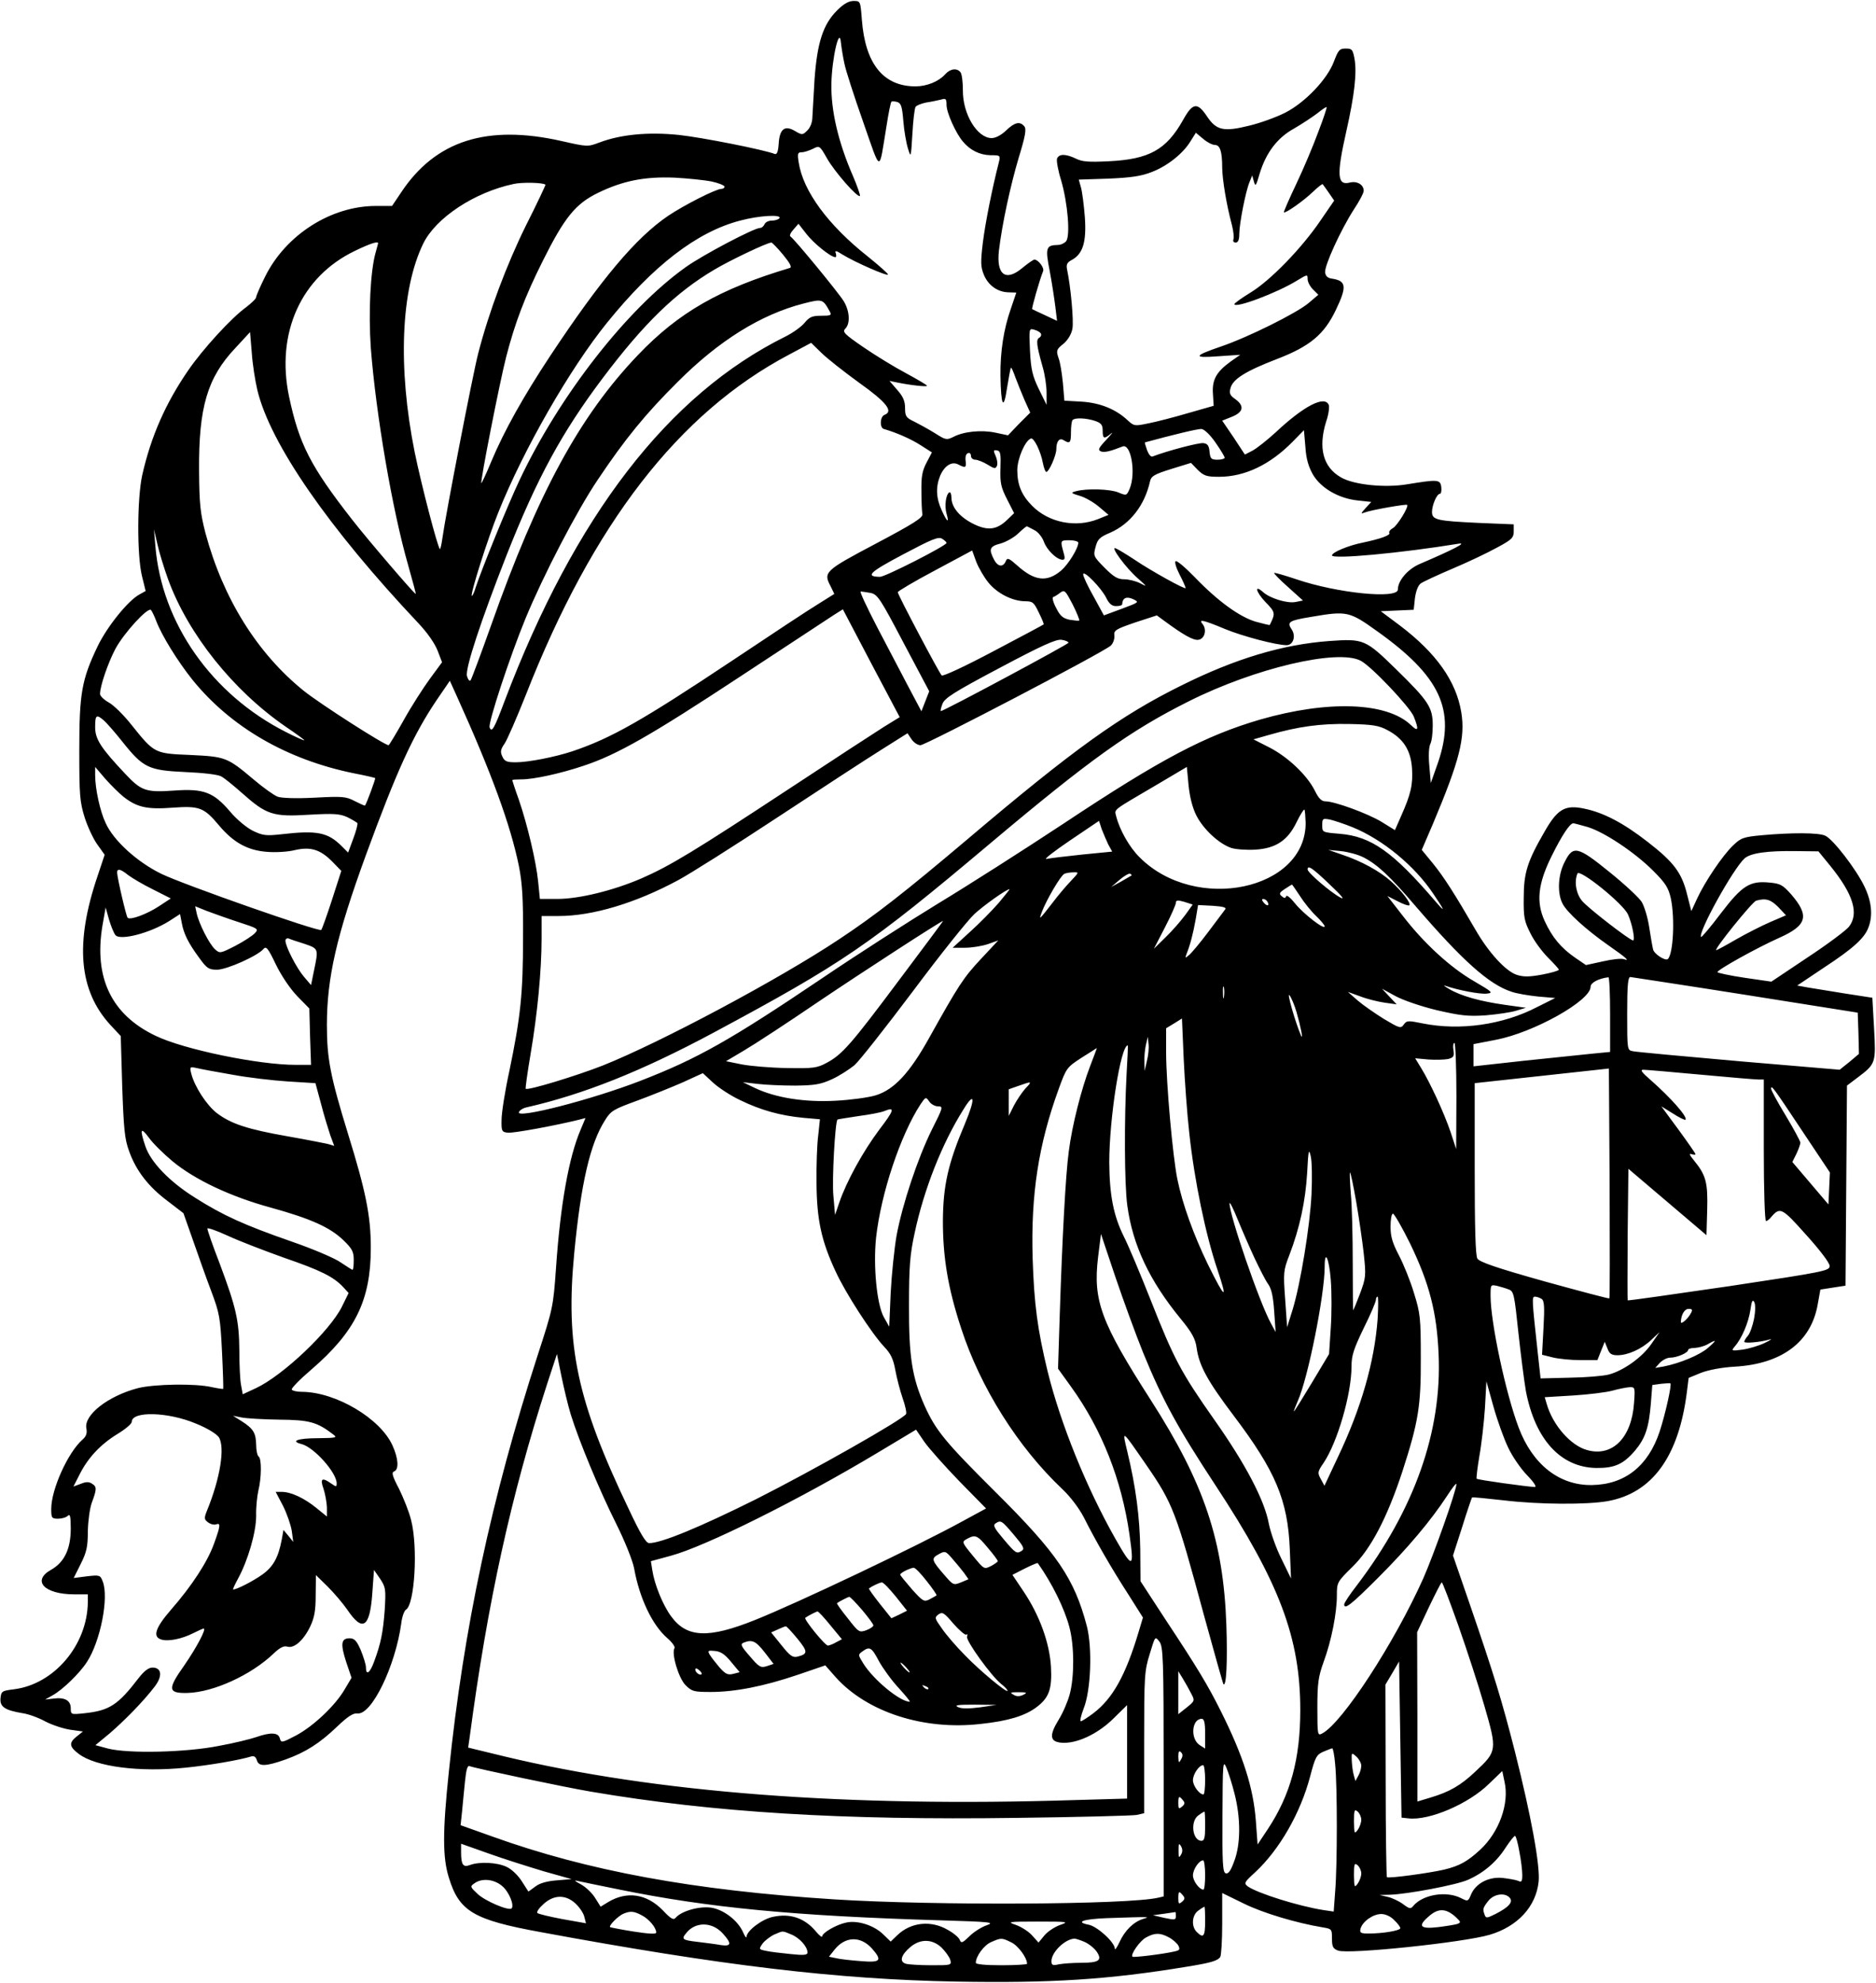 <?xml version="1.0" encoding="UTF-8" standalone="yes"?>
<svg version="1.0" xmlns="http://www.w3.org/2000/svg" width="203.21mm" height="214.787mm" viewBox="0 0 769 812" preserveAspectRatio="xMidYMid meet">
  <g transform="translate(0,812) scale(0.1,-0.1)" fill="#000000" stroke="none">
    <path d="M3431 8081 c-57 -57 -81 -131 -92 -281 -4 -69 -8 -140 -9 -157 0 -19
-8 -41 -20 -53 -20 -20 -22 -20 -51 -3 -42 25 -63 9 -67 -51 -2 -33 -7 -46
-16 -43 -46 18 -300 68 -393 78 -126 13 -239 2 -326 -31 -48 -18 -49 -18 -155
6 -306 69 -517 2 -658 -211 l-37 -55 -66 0 c-184 0 -369 -118 -454 -289 -20
-40 -37 -79 -37 -85 0 -6 -19 -24 -41 -41 -61 -44 -177 -171 -237 -258 -93
-135 -153 -271 -189 -430 -21 -96 -22 -328 -1 -414 l15 -61 -25 -14 c-47 -25
-133 -132 -172 -213 -65 -136 -75 -192 -75 -425 0 -184 2 -212 22 -276 12 -38
36 -89 52 -111 l30 -42 -29 -87 c-94 -276 -77 -470 53 -611 l42 -45 6 -207 c6
-172 10 -216 28 -264 28 -80 80 -147 158 -205 l65 -50 38 -108 c21 -60 54
-154 75 -209 35 -93 38 -110 45 -250 4 -82 6 -151 5 -153 -1 -1 -22 2 -46 7
-67 16 -237 13 -304 -4 -122 -32 -222 -110 -211 -165 4 -20 -1 -33 -16 -46
-60 -53 -128 -204 -128 -284 0 -37 2 -40 28 -40 15 0 33 5 40 12 9 9 12 -2 12
-52 0 -84 -26 -138 -80 -169 -81 -45 -29 -101 95 -101 l55 0 0 -32 c-2 -176
-138 -336 -302 -357 -50 -6 -53 -8 -56 -37 -3 -35 18 -49 90 -61 23 -3 65 -18
94 -34 29 -15 75 -30 103 -34 l51 -7 -25 -20 c-33 -26 -32 -42 8 -72 70 -53
251 -76 441 -56 97 10 219 31 267 46 11 3 18 -3 22 -16 7 -26 35 -26 117 3 83
30 140 66 213 136 43 41 65 55 82 53 58 -8 156 194 180 370 3 26 12 51 19 55
36 21 50 257 21 368 -8 33 -31 90 -49 127 -28 53 -32 68 -20 72 20 8 17 53 -7
106 -50 111 -232 219 -371 220 -20 0 -39 4 -42 9 -3 5 33 42 80 82 181 156
244 285 244 499 0 130 -20 230 -93 466 -73 237 -87 310 -87 447 0 195 40 368
160 697 126 344 193 491 290 635 l54 79 29 -64 c142 -314 220 -528 254 -695
14 -70 18 -136 17 -295 0 -228 -10 -324 -56 -545 -18 -82 -32 -172 -32 -200
-1 -47 1 -50 25 -53 23 -3 199 30 292 53 l27 7 -20 -48 c-48 -112 -83 -305
-101 -569 -11 -156 -13 -165 -75 -355 -190 -587 -303 -1115 -364 -1706 -26
-246 -26 -353 0 -435 42 -138 101 -173 375 -223 746 -138 1217 -194 1705 -203
386 -7 624 8 945 61 99 16 126 24 137 40 4 6 8 67 8 136 l0 126 88 -43 c79
-39 216 -80 325 -98 36 -6 37 -7 37 -46 0 -33 4 -41 25 -49 43 -16 514 33 622
65 114 34 189 115 200 217 7 66 -31 271 -97 533 -53 208 -84 310 -186 607
l-68 197 38 118 c20 65 39 119 40 120 2 2 61 -4 132 -12 143 -17 339 -18 424
-3 183 33 292 183 325 449 l7 56 51 21 c32 12 85 22 137 25 194 11 314 101
341 255 l11 61 51 8 52 8 3 410 3 410 45 34 c73 55 74 59 66 201 l-7 125 -110
17 c-60 10 -130 21 -154 25 l-44 8 109 73 c119 78 167 121 183 165 19 49 13
108 -17 169 -33 69 -128 193 -160 207 -26 13 -140 13 -260 2 -76 -7 -86 -11
-118 -42 -43 -41 -115 -148 -147 -217 l-24 -52 -17 67 c-22 90 -54 133 -161
216 -100 78 -182 121 -261 137 -79 17 -110 -2 -163 -95 -70 -121 -85 -168 -85
-270 -1 -80 2 -96 28 -147 15 -31 48 -75 72 -99 24 -24 44 -46 44 -49 0 -4
-31 -13 -68 -20 -54 -10 -77 -10 -105 -1 -45 15 -115 91 -169 185 -84 145
-130 217 -174 271 l-46 56 46 107 c109 259 133 353 116 457 -21 127 -102 242
-251 355 l-79 59 67 3 68 3 5 47 c4 30 13 53 24 61 10 7 68 34 129 60 62 26
144 65 182 86 62 33 70 41 70 67 l0 29 -145 6 c-169 8 -190 12 -190 45 0 28
20 74 32 74 5 0 8 12 6 28 -4 31 -13 32 -141 11 -91 -15 -219 -2 -271 29 -73
42 -93 121 -60 228 10 28 14 59 11 68 -16 41 -102 -3 -219 -113 -35 -32 -77
-65 -94 -74 l-31 -16 -46 70 -47 69 40 16 c47 19 52 44 14 72 -22 15 -26 24
-20 45 9 37 62 70 189 119 136 52 195 101 243 202 46 96 43 119 -16 128 -17 2
-26 10 -28 25 -4 27 64 175 118 259 22 33 40 67 40 76 0 25 -27 41 -56 34 -53
-14 -56 29 -15 211 33 146 44 240 33 298 -7 36 -10 40 -36 40 -25 0 -30 -6
-48 -53 -27 -73 -119 -169 -200 -210 -35 -18 -101 -42 -147 -53 -105 -26 -135
-20 -174 39 -39 58 -58 55 -97 -15 -69 -123 -139 -162 -306 -170 -82 -4 -108
-2 -134 11 -42 20 -69 20 -77 0 -3 -8 4 -49 17 -90 27 -93 38 -227 20 -249 -7
-8 -22 -15 -34 -15 -48 -1 -52 -11 -33 -107 9 -48 19 -114 23 -146 l7 -58 -49
23 c-27 12 -51 24 -53 25 -3 2 30 119 45 156 5 14 -20 47 -36 47 -4 0 -26 -15
-49 -34 -69 -58 -108 -28 -96 73 13 108 47 265 81 379 27 88 32 117 23 128
-18 22 -40 17 -75 -17 -20 -19 -43 -31 -59 -31 -59 0 -119 98 -118 196 0 34
-4 67 -10 74 -14 18 -42 15 -63 -9 -26 -29 -75 -49 -121 -49 -132 0 -206 92
-220 272 -6 78 -6 78 -34 78 -20 0 -41 -12 -68 -39z m30 -216 c5 -27 40 -135
77 -240 75 -214 64 -212 96 -17 8 52 17 96 20 99 2 3 13 2 24 -1 16 -5 20 -19
25 -79 3 -39 12 -90 19 -112 12 -39 12 -38 18 60 3 55 9 105 13 111 4 6 24 14
44 18 21 3 48 9 61 12 19 6 22 3 22 -22 0 -32 38 -116 67 -150 30 -36 69 -55
113 -56 40 0 41 -1 35 -27 -28 -109 -56 -250 -66 -330 -10 -82 -9 -101 4 -133
18 -44 57 -71 101 -72 l32 -1 -22 -65 c-30 -85 -44 -177 -43 -275 2 -125 13
-146 27 -51 7 44 14 81 16 83 2 2 10 -16 18 -39 9 -24 26 -66 38 -94 l23 -51
-46 -46 -45 -47 -52 11 c-57 12 -130 5 -173 -18 -27 -13 -31 -12 -75 16 -26
16 -64 37 -84 47 -34 16 -38 22 -38 56 0 28 -8 47 -32 74 l-32 37 29 -6 c58
-12 125 -19 125 -14 0 3 -39 26 -87 52 -49 26 -127 74 -175 107 -77 53 -86 62
-73 75 21 21 18 72 -6 112 -22 36 -203 256 -219 266 -5 3 1 16 13 29 l20 23
32 -41 c29 -38 99 -95 119 -96 4 0 5 7 2 16 -5 12 1 12 27 -5 52 -32 187 -91
187 -82 0 4 -37 37 -83 74 -163 129 -265 268 -283 385 -6 37 -4 42 12 42 11 0
31 7 46 14 27 14 28 14 58 -39 31 -55 126 -163 135 -154 2 3 -11 41 -30 85
-59 136 -89 265 -87 374 2 105 33 239 39 170 2 -19 8 -57 14 -85z m1943 -281
c-20 -55 -60 -150 -90 -213 -30 -63 -53 -116 -51 -117 5 -6 81 47 119 84 21
20 39 34 40 31 2 -2 13 -18 25 -35 l22 -32 -57 -83 c-76 -112 -205 -245 -286
-294 -36 -22 -65 -43 -66 -47 -1 -20 174 45 258 97 41 25 42 25 42 6 0 -12 10
-31 22 -43 l22 -22 -40 -34 c-47 -40 -247 -140 -359 -178 -114 -39 -116 -48
-11 -40 l90 6 -40 -28 c-59 -43 -76 -75 -72 -132 l3 -49 -105 -30 c-58 -17
-131 -36 -163 -42 -56 -12 -59 -11 -85 13 -48 45 -112 71 -188 76 l-71 4 -6
72 c-4 39 -11 86 -18 103 -10 30 -9 35 20 58 19 16 33 40 37 62 6 32 -7 172
-22 243 -4 20 0 29 20 39 45 25 60 73 53 175 -4 50 -11 105 -16 122 l-9 32
122 4 c92 4 134 10 177 27 63 24 128 75 159 126 l22 35 30 -25 c16 -14 38 -25
48 -25 21 0 30 -26 30 -95 1 -49 17 -148 40 -234 6 -24 9 -50 6 -58 -3 -7 1
-13 9 -13 10 0 15 11 15 35 0 42 26 175 42 213 l11 27 7 -25 c6 -22 9 -18 23
31 26 86 72 148 141 186 33 19 75 47 95 62 20 16 37 28 39 26 2 -1 -13 -47
-34 -101z m-2486 -204 c28 -6 52 -16 52 -21 0 -5 -6 -9 -13 -9 -22 0 -154 -67
-219 -111 -131 -89 -273 -257 -483 -574 -111 -168 -189 -308 -241 -432 -21
-51 -40 -91 -41 -89 -5 5 75 413 102 518 36 139 76 245 150 393 89 178 134
234 227 279 101 49 190 67 313 62 55 -3 124 -10 153 -16z m-682 -13 c1 -1 -34
-76 -80 -167 -79 -160 -152 -354 -196 -525 -22 -85 -134 -664 -146 -753 -4
-29 -9 -51 -11 -48 -10 10 -76 264 -103 396 -70 348 -57 667 35 856 52 106
210 210 370 244 34 8 123 6 131 -3z m959 -137 c-3 -5 -17 -10 -31 -10 -14 0
-27 -7 -30 -15 -4 -8 -11 -15 -18 -15 -25 0 -235 -111 -304 -160 -241 -171
-519 -527 -683 -875 -49 -104 -154 -362 -179 -438 -6 -21 -14 -37 -16 -35 -7
7 65 234 109 343 103 257 293 588 445 776 190 235 369 373 546 419 78 21 171
26 161 10z m-1645 -103 c0 -1 -5 -18 -10 -37 -22 -76 -30 -247 -20 -392 21
-272 88 -664 153 -890 18 -65 33 -118 31 -118 -6 0 -198 224 -261 305 -171
219 -217 310 -258 503 -55 261 49 492 270 598 60 29 95 41 95 31z m1660 -47
c28 -34 37 -51 28 -54 -288 -86 -456 -182 -623 -357 -239 -250 -410 -565 -601
-1105 -43 -121 -81 -223 -85 -228 -4 -5 -11 3 -15 18 -7 31 56 223 163 496
124 314 226 502 394 725 168 223 299 351 459 445 62 37 215 110 232 110 3 0
25 -22 48 -50z m191 -232 c9 -16 5 -18 -35 -18 -37 0 -48 -5 -68 -29 -13 -16
-48 -41 -78 -56 -481 -238 -864 -735 -1152 -1495 -42 -112 -52 -130 -61 -107
-7 18 84 293 147 446 73 177 211 443 297 570 111 166 196 270 328 401 169 169
340 275 514 320 78 20 80 19 108 -32z m865 -90 c4 -6 1 -14 -6 -18 -14 -8 -11
-31 14 -120 9 -30 16 -77 16 -105 l0 -50 -32 65 c-26 54 -32 80 -36 157 -4 90
-4 92 17 86 12 -3 24 -10 27 -15z m-3211 -233 c53 -220 293 -566 660 -955 37
-39 68 -84 79 -113 l18 -47 -50 -68 c-27 -37 -76 -113 -107 -169 -32 -57 -60
-103 -62 -103 -17 0 -282 170 -348 223 -191 154 -331 379 -403 647 -21 82 -25
118 -26 255 -2 260 34 381 148 502 l61 66 7 -84 c3 -47 14 -116 23 -154z
m2466 31 c114 -81 142 -118 105 -132 -19 -7 -21 -53 -3 -58 52 -15 111 -41
150 -66 l47 -30 -22 -42 c-18 -34 -22 -58 -21 -118 0 -41 2 -83 4 -93 3 -14
-36 -39 -191 -121 -210 -111 -216 -117 -185 -175 l15 -31 -67 -42 c-38 -23
-194 -126 -348 -229 -374 -249 -499 -320 -659 -374 -73 -24 -181 -45 -232 -45
-37 0 -46 4 -55 24 -9 19 -7 29 9 52 11 16 50 106 87 199 275 702 627 1157
1080 1396 l90 48 41 -40 c23 -23 93 -78 155 -123z m968 -157 c25 -9 31 -16 31
-40 0 -34 6 -35 34 -12 12 10 3 -1 -18 -24 -33 -35 -37 -43 -23 -49 15 -5 37
0 88 20 35 15 56 -108 30 -172 -13 -30 -13 -30 -47 -16 -34 14 -130 17 -173 5
-23 -6 -22 -8 15 -19 22 -6 58 -27 79 -45 l39 -33 -42 -17 c-92 -37 -203 -15
-271 54 -43 43 -61 86 -61 146 0 47 32 122 56 130 12 4 40 -52 49 -101 4 -20
10 -36 14 -36 11 0 41 68 41 93 0 33 13 48 30 37 26 -16 30 -11 30 33 0 24 3
47 7 50 10 10 56 8 92 -4z m493 -88 c21 -30 38 -58 38 -63 0 -4 -13 -8 -29 -8
-26 0 -30 4 -33 33 -2 24 -8 33 -25 35 -17 3 -150 -32 -209 -55 -7 -2 -16 10
-22 26 -6 17 -10 31 -9 32 114 31 217 56 232 55 11 -1 35 -23 57 -55z m400
-132 c33 -56 106 -98 184 -106 l55 -6 -23 -25 c-21 -23 -21 -25 -3 -18 25 10
169 35 173 31 8 -7 -40 -85 -58 -95 -11 -6 -18 -15 -15 -20 6 -9 -34 -24 -110
-40 -60 -12 -125 -40 -125 -52 0 -17 281 9 520 48 34 5 -20 -23 -162 -84 -48
-21 -88 -68 -88 -104 0 -40 -249 -15 -416 42 -48 16 -89 28 -91 26 -2 -2 23
-28 57 -58 l61 -55 -30 -6 c-34 -7 -105 15 -133 40 -38 34 -30 1 9 -40 41 -42
42 -46 18 -94 -1 -2 -26 5 -57 13 -66 19 -157 85 -251 183 -38 39 -73 69 -78
65 -5 -3 2 -27 16 -54 14 -27 25 -52 25 -56 0 -8 -143 71 -212 118 -32 21 -65
41 -75 45 -24 10 42 -81 92 -124 38 -34 39 -35 8 -19 -18 9 -47 16 -65 16 -27
0 -43 10 -81 48 -45 46 -46 48 -36 85 8 31 17 40 60 58 82 36 141 112 163 210
5 22 17 29 87 51 l81 25 28 -29 c25 -24 36 -28 87 -28 106 0 210 50 303 145
l45 46 6 -69 c3 -49 13 -81 31 -113z m-1281 26 c-2 -60 2 -78 27 -127 l29 -57
-27 -26 c-44 -43 -81 -47 -140 -18 -56 28 -90 68 -90 108 0 14 -4 24 -9 21
-14 -9 -20 -56 -11 -87 12 -42 2 -35 -20 14 -23 50 -25 95 -6 142 18 41 48 60
75 45 29 -15 33 -13 29 17 -2 15 2 28 10 30 6 3 12 -2 12 -11 0 -9 8 -16 18
-16 9 0 32 -9 50 -20 29 -18 33 -18 39 -4 3 8 0 27 -6 40 -10 22 -9 25 6 22
14 -2 16 -14 14 -73z m140 -254 c14 -7 31 -28 38 -47 12 -34 53 -74 77 -74 10
0 10 8 3 32 -13 47 -13 48 26 48 19 0 35 -5 35 -10 0 -23 -41 -89 -70 -114
-59 -50 -110 -43 -182 22 -30 27 -39 31 -44 19 -11 -29 -33 -27 -49 3 -23 44
-19 55 28 67 23 7 56 26 72 42 17 16 32 29 35 28 3 -2 17 -8 31 -16z m-3552
-201 c82 -225 267 -456 482 -604 46 -31 80 -56 76 -56 -4 0 -38 15 -75 34
-304 154 -509 446 -535 761 l-6 70 14 -60 c7 -33 27 -98 44 -145z m3191 149
c0 -11 -251 -139 -273 -139 -62 1 -43 19 95 92 117 62 145 74 160 64 10 -6 18
-14 18 -17z m172 -163 c36 -44 97 -75 149 -76 32 0 37 -4 57 -46 13 -26 22
-48 20 -49 -2 -2 -94 -51 -206 -110 -115 -61 -207 -104 -212 -99 -12 13 -180
331 -180 341 0 4 69 45 152 89 l153 82 17 -47 c10 -25 32 -63 50 -85z m483
-63 c12 -24 23 -33 40 -33 14 0 25 3 25 8 1 25 17 33 44 21 27 -13 26 -13 -46
-40 l-73 -27 -42 77 c-24 42 -43 83 -43 91 0 21 76 -57 95 -97z m-111 -92 c-1
-2 -19 0 -39 3 -28 6 -39 15 -56 49 -12 22 -17 43 -12 44 6 2 19 10 29 18 18
13 21 9 51 -48 17 -34 29 -64 27 -66z m-855 113 c28 -6 39 -22 135 -205 l105
-198 -16 -41 -16 -41 -52 98 c-28 54 -86 164 -129 246 -42 81 -73 147 -68 147
5 0 23 -3 41 -6z m-2929 -114 c23 -61 89 -167 149 -242 157 -194 387 -327 661
-383 47 -9 86 -18 88 -20 2 -2 -36 -107 -42 -112 -1 -2 -20 7 -42 18 -36 19
-50 20 -164 14 -75 -4 -136 -2 -152 4 -14 5 -59 37 -99 71 -108 91 -115 93
-259 100 -146 6 -147 6 -240 122 -32 41 -75 83 -94 93 -20 11 -36 27 -36 35 0
32 32 126 63 185 35 65 134 173 146 159 4 -5 14 -25 21 -44z m2983 -435 c-35
-22 -213 -138 -395 -258 -380 -250 -482 -312 -599 -363 -116 -50 -256 -84
-344 -84 l-72 0 -7 70 c-8 82 -44 234 -80 339 -15 41 -26 76 -26 78 0 2 17 3
38 3 50 0 160 24 255 56 136 45 276 125 639 364 194 128 369 242 388 255 l35
22 116 -221 117 -221 -65 -40z m2021 393 c260 -185 324 -323 251 -538 l-30
-85 -6 70 c-4 42 -2 78 4 90 6 11 10 45 10 76 0 74 -17 100 -151 231 -125 122
-132 125 -273 115 -191 -14 -385 -72 -606 -182 -249 -123 -444 -263 -878 -631
-258 -218 -377 -311 -525 -409 -246 -164 -736 -425 -970 -518 -107 -42 -307
-103 -315 -95 -2 2 7 66 20 143 28 164 45 343 45 473 l0 92 70 0 c139 0 316
53 490 147 47 25 229 140 405 256 176 116 368 241 427 278 l108 68 16 -24 c9
-14 26 -25 37 -25 21 0 749 380 780 408 9 8 16 26 15 40 -3 23 4 27 85 55 l89
29 30 -22 c80 -59 120 -81 140 -78 26 3 36 41 18 64 -19 22 1 18 92 -20 73
-30 210 -66 252 -66 27 0 39 37 21 64 -21 31 -12 37 80 52 146 25 156 23 269
-58z m-1264 -48 c0 -6 -511 -280 -523 -280 -3 0 0 13 6 29 9 24 46 48 235 148
173 92 231 118 253 115 16 -2 29 -8 29 -12z m1198 -74 c44 -23 200 -188 217
-228 22 -55 19 -65 -12 -35 -99 94 -340 102 -618 22 -225 -66 -406 -161 -805
-426 -162 -107 -394 -255 -515 -328 -121 -74 -335 -211 -475 -306 -378 -255
-512 -330 -744 -420 -201 -78 -510 -157 -499 -129 3 8 17 17 32 20 232 53 469
147 764 305 533 286 640 359 1134 775 410 345 576 464 816 584 271 136 611
216 705 166z m-5153 -244 c11 -9 46 -49 77 -88 85 -107 107 -117 258 -124 71
-3 134 -10 147 -18 12 -6 50 -37 85 -68 100 -89 127 -98 273 -89 105 6 128 4
159 -10 20 -10 38 -21 41 -24 2 -4 -5 -33 -17 -64 l-21 -57 -26 26 c-57 57
-101 66 -248 49 -63 -7 -76 -5 -116 14 -26 13 -66 46 -93 78 -69 81 -109 96
-232 87 -114 -8 -133 -1 -198 68 -101 107 -124 143 -124 192 0 50 5 54 35 28z
m5262 -40 c65 -34 96 -82 101 -157 4 -66 -4 -104 -45 -196 l-25 -57 -55 34
c-58 35 -193 84 -230 84 -16 0 -28 12 -44 45 -32 63 -110 137 -186 176 l-65
33 63 18 c122 35 212 47 329 45 96 -2 122 -6 157 -25z m-5180 -274 c54 -42 95
-52 200 -44 111 8 129 1 191 -73 59 -70 117 -102 196 -108 35 -3 87 0 114 7
65 15 105 3 155 -48 l36 -37 -38 -118 c-21 -65 -41 -120 -44 -124 -10 -9 -563
185 -656 230 -98 48 -195 135 -228 208 -23 48 -43 141 -43 196 l0 34 41 -48
c23 -26 57 -60 76 -75z m4397 -76 c29 -57 93 -116 143 -133 19 -6 63 -9 98 -7
85 5 134 38 170 113 15 31 30 54 32 51 2 -2 4 -26 5 -53 2 -277 -451 -372
-680 -143 -43 42 -83 114 -97 170 -7 29 -17 20 165 127 l125 74 7 -75 c5 -49
16 -92 32 -124z m640 -48 c123 -50 255 -158 332 -274 48 -71 50 -79 8 -30
-175 204 -263 266 -392 277 -72 6 -72 6 -72 35 0 28 2 29 33 23 17 -4 59 -18
91 -31z m-1001 -71 l16 -29 -122 -12 c-67 -7 -133 -15 -147 -18 -14 -3 29 30
95 75 l120 81 11 -34 c7 -18 19 -46 27 -63z m1964 72 c68 -20 194 -104 269
-179 52 -52 63 -70 73 -114 17 -81 10 -226 -12 -248 -10 -10 -58 21 -61 40 -3
12 -10 53 -16 92 -6 39 -20 84 -30 101 -10 17 -69 72 -131 122 -133 108 -151
112 -186 41 -27 -52 -30 -127 -8 -169 17 -35 98 -108 185 -169 76 -53 93 -68
67 -59 -10 4 -49 0 -87 -9 l-69 -15 -44 30 c-58 40 -94 83 -125 150 -36 78
-28 153 28 266 42 85 75 135 89 135 4 0 30 -7 58 -15z m-917 -125 c56 -29 107
-76 213 -200 190 -221 300 -320 392 -350 22 -8 72 -16 110 -20 l70 -6 -74 -37
c-140 -73 -317 -98 -470 -67 -59 12 -65 12 -77 -5 -12 -17 -17 -15 -81 23 -37
23 -86 57 -108 76 l-40 35 50 -18 c28 -11 73 -22 100 -26 l50 -7 -30 32 -30
32 55 -30 c31 -17 104 -42 170 -58 96 -22 127 -26 200 -21 47 4 103 12 125 19
l40 12 -86 12 c-100 14 -180 36 -229 65 -19 11 -26 17 -15 13 52 -18 141 -35
169 -32 28 3 25 6 -52 51 -97 56 -205 155 -292 268 l-63 81 43 -22 c23 -12 44
-19 47 -16 8 8 -31 59 -76 99 -46 41 -120 82 -201 109 l-55 19 52 -5 c28 -3
70 -14 93 -26z m1913 -35 c94 -116 118 -195 76 -249 -12 -15 -88 -72 -170
-126 l-148 -99 -110 16 c-61 9 -111 20 -111 23 0 10 162 100 254 141 114 51
124 90 48 178 -34 38 -44 44 -88 48 -81 8 -112 -11 -200 -126 -42 -56 -79 -99
-81 -97 -15 15 130 278 178 322 25 22 92 32 214 30 l89 -1 49 -60z m-2052 -76
c52 -49 64 -65 41 -52 -40 22 -132 101 -132 114 0 19 19 7 91 -62z m-4926 39
c16 -12 61 -39 102 -59 l73 -37 -47 -31 c-50 -33 -119 -59 -130 -48 -6 7 -42
161 -43 185 0 18 14 15 45 -10z m6148 -161 c17 -37 31 -107 21 -107 -13 0
-184 132 -209 162 -24 29 -33 77 -19 112 8 21 186 -122 207 -167z m-2284 136
c-20 -21 -53 -60 -74 -88 -56 -72 -57 -73 -45 -40 18 49 79 153 93 158 6 3 23
6 37 6 24 1 23 0 -11 -36z m249 23 c-2 -1 -21 -12 -43 -25 l-40 -22 35 30 c19
16 38 27 43 24 5 -3 7 -6 5 -7z m690 -83 c17 -27 47 -64 66 -82 20 -19 36 -39
36 -43 0 -17 -88 52 -121 93 -18 23 -35 37 -37 30 -3 -9 -7 -9 -18 0 -12 10
-10 15 13 30 15 10 28 18 29 18 0 1 15 -20 32 -46z m-1234 -29 c-27 -31 -80
-85 -119 -120 l-70 -64 51 0 c28 0 70 7 94 15 l42 15 -72 -77 c-71 -76 -91
-107 -211 -322 -80 -144 -144 -213 -220 -236 -30 -9 -104 -19 -164 -22 -126
-7 -246 12 -330 52 l-50 24 60 -7 c33 -4 103 -7 155 -7 80 1 104 5 150 26 31
14 72 41 93 58 20 18 128 155 240 304 112 150 225 291 251 315 39 36 132 102
144 102 2 0 -18 -25 -44 -56z m765 -49 c-17 -23 -52 -64 -80 -91 l-49 -48 45
87 c25 48 45 94 45 101 0 11 7 12 35 4 l34 -11 -30 -42z m336 54 c11 -17 -1
-21 -15 -4 -8 9 -8 15 -2 15 6 0 14 -5 17 -11z m2094 -22 l32 -34 -63 -27
c-35 -15 -98 -47 -140 -71 -43 -25 -80 -45 -83 -45 -12 0 148 199 164 203 39
11 59 5 90 -26z m-2267 -10 c-5 -7 -36 -48 -69 -92 -33 -44 -69 -87 -79 -95
-16 -14 -17 -13 -10 5 15 38 26 80 37 140 l10 60 60 -3 c43 -3 58 -7 51 -15z
m-4044 -52 c80 -26 83 -28 67 -45 -10 -11 -46 -34 -80 -52 -63 -32 -64 -32
-84 -14 -23 21 -66 105 -75 148 l-6 28 47 -19 c27 -10 85 -31 131 -46z m-505
-53 c19 -24 142 8 220 57 l45 29 7 -36 c8 -45 27 -83 72 -144 31 -43 39 -48
73 -48 39 0 167 57 190 85 11 13 19 3 51 -64 23 -47 59 -100 88 -130 l49 -50
3 -116 4 -115 -63 0 c-152 0 -458 63 -574 119 -181 86 -254 238 -218 452 l13
74 14 -50 c8 -27 20 -56 26 -63z m3213 -184 c-198 -265 -234 -306 -298 -340
-39 -21 -55 -23 -163 -21 -66 1 -149 8 -185 15 l-64 13 74 44 c41 24 179 114
305 200 181 122 503 331 511 331 1 0 -80 -109 -180 -242z m-2438 148 c58 -20
58 -19 39 -110 l-12 -59 -29 34 c-30 35 -76 124 -76 148 0 7 6 11 13 9 6 -3
36 -13 65 -22z m5352 -290 l0 -153 -72 -7 c-40 -4 -166 -17 -280 -29 l-208
-23 0 45 0 46 93 18 c155 30 387 160 387 217 0 17 33 34 73 39 4 1 7 -68 7
-153z m555 81 l460 -73 3 -84 2 -85 -39 -33 -40 -32 -413 35 c-227 20 -423 38
-435 41 -23 4 -23 7 -23 154 0 114 3 150 13 150 6 -1 219 -33 472 -73z m-2138
-9 c-2 -13 -4 -5 -4 17 -1 22 1 32 4 23 2 -10 2 -28 0 -40z m298 -63 c17 -59
28 -116 18 -95 -23 53 -60 182 -47 165 8 -11 21 -42 29 -70z m-440 -495 c21
-195 67 -416 115 -558 44 -131 33 -125 -40 23 -57 118 -103 244 -124 347 -19
94 -46 394 -46 521 l0 97 33 20 32 20 7 -163 c4 -89 14 -227 23 -307z m-174
295 l-9 -40 -1 36 c-1 20 2 52 6 70 l8 34 3 -30 c2 -16 -1 -48 -7 -70z m1269
-142 l-1 -218 -23 70 c-28 82 -84 202 -120 261 l-25 41 54 -5 c30 -2 66 -1 81
2 22 6 26 11 22 36 -3 17 -1 30 4 30 4 0 8 -98 8 -217z m-1352 90 c-10 -187
-9 -455 3 -540 22 -161 90 -307 219 -464 46 -56 60 -82 65 -118 10 -74 45
-137 153 -280 170 -225 221 -345 229 -546 l5 -120 -39 80 c-22 44 -45 109 -52
145 -18 97 -96 245 -223 425 -137 195 -165 247 -262 493 -42 106 -91 223 -110
260 -42 85 -58 169 -59 302 0 182 47 480 76 480 1 0 -1 -53 -5 -117z m-149 33
c-36 -93 -75 -246 -88 -351 -13 -94 -27 -361 -37 -670 l-7 -220 54 -75 c126
-175 207 -381 239 -606 20 -139 13 -141 -58 -16 -119 210 -225 472 -278 687
-41 170 -55 273 -61 460 -8 264 24 469 107 697 31 85 33 88 93 127 34 21 63
40 63 40 1 1 -11 -32 -27 -73z m-3518 -36 c64 -12 167 -24 229 -28 l113 -7 23
-85 c12 -47 30 -105 38 -129 l16 -43 -23 7 c-12 3 -87 18 -167 32 -165 29
-233 51 -292 96 -42 33 -91 109 -104 161 -7 28 -6 29 22 23 16 -4 81 -16 145
-27z m5646 -917 c-2 -2 -122 30 -267 70 -196 55 -265 79 -274 93 -8 13 -11
128 -11 369 l0 350 275 30 275 30 3 -469 c1 -258 1 -471 -1 -473z m373 917
c118 -11 225 -20 238 -20 l22 0 0 -290 c0 -160 4 -290 9 -290 5 0 14 7 21 16
37 43 44 39 144 -73 57 -63 96 -115 96 -127 0 -20 -20 -24 -412 -83 -227 -33
-414 -60 -416 -58 -1 1 -1 123 0 270 l3 269 160 -136 160 -136 3 104 c3 112
-5 142 -54 202 -18 22 -22 30 -10 26 9 -3 16 -3 16 0 0 3 -32 49 -70 101 l-70
95 47 -29 c26 -17 49 -28 52 -26 10 11 -60 90 -143 163 -36 31 -44 42 -30 42
10 0 116 -9 234 -20z m-3935 -105 c82 -40 163 -63 258 -72 l68 -6 -7 -66 c-5
-36 -8 -124 -7 -196 1 -149 20 -237 78 -361 40 -88 148 -255 200 -310 26 -27
37 -50 45 -95 6 -32 19 -83 30 -115 11 -31 17 -60 14 -65 -14 -23 -383 -232
-615 -349 -231 -115 -388 -180 -438 -180 -13 0 -35 36 -83 138 -213 445 -261
670 -224 1052 27 282 65 448 126 543 24 39 35 45 131 80 57 21 141 55 187 75
l83 38 42 -39 c23 -21 73 -54 112 -72z m1168 48 c-14 -16 -35 -47 -47 -70
l-21 -42 0 54 0 55 40 14 c56 20 57 19 28 -11z m3186 -176 l112 -168 -3 -65
-3 -66 -74 87 -74 87 17 34 c9 19 16 40 16 45 0 6 -27 56 -60 111 -33 54 -60
104 -60 110 0 18 8 7 129 -175z m-3544 103 c22 0 21 -4 -26 -97 -58 -118 -120
-304 -144 -433 -9 -52 -20 -157 -24 -234 l-6 -139 -22 39 c-29 52 -44 210 -32
325 20 182 100 421 182 547 21 31 22 32 36 12 7 -11 24 -20 36 -20z m110 -72
c-69 -163 -89 -252 -90 -398 0 -150 21 -276 75 -440 79 -243 233 -487 414
-658 34 -32 69 -79 88 -115 45 -90 113 -209 183 -317 l60 -95 -18 -60 c-53
-177 -106 -272 -185 -332 -24 -18 -47 -33 -52 -33 -4 0 1 24 12 52 30 75 36
249 13 338 -51 194 -121 298 -375 550 -205 204 -244 251 -290 353 -51 115 -65
201 -64 412 0 158 4 208 23 295 38 179 112 367 200 507 47 77 50 46 6 -59z
m-351 -24 c-66 -88 -134 -211 -164 -299 l-17 -50 -7 80 c-6 63 7 302 17 311 1
1 39 7 85 14 46 6 93 15 105 20 47 19 44 7 -19 -76z m-2897 -129 c92 -76 238
-145 403 -190 163 -45 244 -81 299 -135 35 -34 41 -46 41 -80 0 -22 -2 -40 -5
-40 -2 0 -24 14 -48 30 -23 17 -115 56 -202 86 -195 68 -281 107 -396 180
-104 65 -181 145 -203 210 -24 71 -20 82 14 36 16 -23 60 -66 97 -97z m4669
-135 c-6 -128 -45 -368 -78 -475 l-22 -70 -8 115 c-8 109 -7 118 17 180 43
112 66 221 73 335 5 96 7 105 15 70 5 -22 6 -92 3 -155z m183 -30 c11 -63 25
-159 31 -212 10 -93 9 -100 -15 -165 -14 -37 -27 -68 -28 -69 -1 -1 -2 86 -2
194 0 108 -3 237 -8 286 -4 50 -5 88 -3 85 3 -3 14 -56 25 -119z m-416 -233
c20 -42 44 -90 55 -105 14 -19 21 -52 25 -112 l6 -85 -19 35 c-48 87 -171 446
-170 493 1 7 16 -24 34 -68 18 -44 49 -115 69 -158z m637 61 c79 -163 110
-283 117 -454 14 -317 -99 -636 -335 -947 -29 -37 -52 -72 -52 -78 0 -24 30 0
139 109 122 122 217 235 283 336 21 33 38 54 38 48 0 -27 -92 -287 -136 -387
-119 -265 -331 -591 -414 -635 -19 -10 -20 -8 -20 106 0 100 4 127 26 188 32
87 54 200 54 272 0 53 1 55 64 117 76 74 143 203 205 392 65 201 76 267 75
465 0 162 -2 182 -28 265 -15 50 -43 119 -62 155 -26 50 -34 76 -34 117 0 29
4 53 10 53 5 0 37 -55 70 -122z m-4617 -58 c151 -52 204 -78 244 -121 l22 -24
-27 -55 c-49 -100 -242 -283 -353 -335 l-54 -25 -7 38 c-4 20 -7 84 -7 142 -1
123 -13 175 -81 357 -28 72 -50 136 -50 142 0 5 37 -8 83 -29 45 -21 149 -61
230 -90z m3523 -390 c79 -193 140 -305 297 -544 262 -398 347 -625 347 -920 0
-200 -40 -347 -133 -488 l-42 -63 -7 95 c-10 136 -51 266 -144 452 -53 106
-95 176 -228 377 l-101 155 -1 130 c-2 133 -18 256 -53 401 -22 92 -25 94 78
-55 109 -158 122 -193 236 -615 42 -153 78 -281 80 -283 12 -12 17 92 12 242
-12 346 -91 581 -309 921 -206 321 -238 409 -217 586 l12 96 59 -176 c33 -97
84 -237 114 -311z m769 299 c4 -50 4 -139 0 -197 l-7 -107 -70 -117 c-39 -65
-72 -118 -74 -118 -2 0 6 19 16 43 42 94 110 435 110 550 0 73 18 35 25 -54z
m731 -40 c19 -7 22 -23 38 -176 10 -92 24 -201 31 -241 38 -197 142 -311 287
-314 76 -1 112 15 160 71 42 50 57 94 65 193 l6 76 36 5 c20 2 37 3 38 2 7 -4
-21 -128 -44 -198 -47 -141 -142 -217 -278 -219 -133 -2 -243 84 -300 236 -53
140 -115 431 -115 539 0 47 0 47 28 41 15 -4 36 -10 48 -15z m-539 -121 c-13
-175 -67 -365 -164 -568 l-54 -115 -15 28 c-14 25 -13 30 11 65 57 84 115 283
115 396 0 45 9 72 50 157 28 56 50 108 50 116 0 7 3 13 7 13 3 0 3 -42 0 -92z
m672 83 c11 -7 13 -31 8 -119 l-6 -110 44 -11 c24 -6 75 -11 113 -11 l70 0 15
38 15 37 11 -27 c8 -22 17 -28 41 -28 43 0 99 25 139 63 l34 32 -34 -49 c-38
-55 -114 -109 -174 -125 -22 -6 -94 -12 -160 -13 l-120 -3 -11 100 c-25 228
-25 235 -12 235 7 0 19 -4 27 -9z m871 -82 c-6 -29 -17 -60 -25 -69 -8 -9 -15
-20 -15 -25 0 -7 66 -2 105 10 11 3 1 -4 -22 -15 -23 -11 -63 -23 -90 -27 -46
-6 -47 -5 -32 13 29 33 56 97 64 149 5 37 9 45 16 33 5 -10 5 -37 -1 -69z
m-259 23 c-12 -23 -41 -48 -41 -36 1 30 15 54 32 54 15 0 17 -4 9 -18z m70
-142 c-33 -29 -115 -63 -181 -76 l-35 -6 19 21 c11 11 29 21 42 21 28 0 74 20
74 32 0 4 12 8 28 8 15 1 38 7 52 15 38 22 38 17 1 -15z m-4661 -274 c33 -106
115 -305 186 -447 35 -70 67 -150 73 -181 22 -123 74 -233 136 -287 20 -17 33
-36 30 -41 -14 -22 17 -124 45 -152 26 -26 35 -28 103 -28 100 0 217 23 356
70 l114 39 43 -49 c129 -143 361 -218 594 -191 113 12 181 33 228 68 52 39 65
74 60 167 -6 98 -47 211 -113 309 l-45 67 51 26 c28 14 52 24 53 22 59 -83
110 -187 130 -264 20 -77 20 -202 1 -273 -8 -30 -28 -77 -45 -104 -40 -65 -37
-91 11 -95 61 -5 146 34 211 97 l58 57 0 -191 0 -192 -212 -6 c-938 -30 -1720
30 -2341 179 l-148 36 6 41 c74 558 170 992 317 1447 l41 125 18 -89 c10 -49
27 -121 39 -160z m3842 -134 c16 -35 51 -86 77 -113 30 -31 41 -49 32 -49 -29
1 -234 29 -238 34 -2 2 3 44 11 92 9 49 19 138 23 198 l6 109 29 -104 c16 -57
43 -132 60 -167z m516 181 c-10 -141 -88 -220 -191 -192 -68 18 -142 102 -167
190 l-8 27 116 7 c64 4 137 13 162 20 25 7 56 13 69 14 23 1 24 0 19 -66z
m-5895 -83 c47 -19 84 -42 94 -56 26 -41 6 -168 -49 -302 -12 -30 -11 -35 5
-47 11 -8 25 -11 33 -8 19 7 18 -6 -9 -80 -27 -75 -92 -174 -177 -271 -64 -74
-75 -110 -39 -121 28 -9 84 2 131 26 20 10 40 19 43 19 12 0 -29 -78 -81 -153
-68 -96 -66 -113 15 -111 107 3 261 74 352 161 26 25 43 33 56 29 28 -9 66 24
94 81 18 38 23 66 23 130 l1 82 48 -47 c26 -26 62 -68 80 -94 63 -94 93 -75
103 65 l7 97 25 -36 c23 -35 24 -42 19 -128 -7 -93 -16 -138 -44 -213 -17 -46
-33 -57 -33 -22 0 11 -10 43 -21 70 -17 39 -26 49 -46 49 -35 0 -38 -23 -14
-97 l22 -65 -28 -47 c-38 -66 -128 -151 -199 -189 -59 -31 -62 -31 -67 -12 -6
24 -37 26 -97 5 -23 -8 -92 -25 -153 -36 -135 -27 -371 -32 -454 -11 l-52 14
57 47 c62 53 142 135 186 193 33 43 29 78 -9 78 -16 0 -34 -14 -56 -42 -85
-111 -120 -134 -221 -145 -57 -6 -58 -6 -58 20 0 32 -24 46 -70 40 l-35 -4 30
17 c42 23 112 91 142 138 55 85 90 264 64 329 -10 26 -12 27 -65 21 l-54 -7
29 58 c24 48 29 70 29 134 1 43 8 93 16 116 21 56 21 66 2 78 -13 9 -25 9 -47
0 l-30 -11 25 49 c34 68 85 123 155 166 33 20 59 42 59 50 0 45 149 41 263 -7z
m342 16 c123 -1 155 -10 220 -60 19 -14 14 -15 -62 -16 -82 0 -115 -12 -67
-24 51 -13 144 -117 144 -161 0 -15 -2 -15 -22 -1 -38 27 -47 21 -32 -21 7
-21 13 -55 14 -76 l0 -38 -43 35 c-49 40 -104 66 -142 66 l-25 0 30 -57 c16
-32 32 -78 36 -103 l6 -45 -20 25 -20 24 -7 -39 c-14 -74 -35 -112 -80 -144
-38 -27 -104 -61 -119 -61 -3 0 6 19 19 43 42 77 75 192 75 259 -1 35 4 81 9
103 13 52 14 132 1 140 -5 3 -10 25 -10 48 -1 48 -11 66 -60 97 l-35 22 35 -7
c19 -4 89 -8 155 -9z m2788 -253 l109 -111 -94 -51 c-181 -100 -680 -337 -853
-406 -192 -77 -280 -73 -344 15 -34 46 -68 130 -77 188 l-6 38 81 22 c142 38
529 231 846 421 l160 96 34 -50 c19 -27 84 -100 144 -162z m223 -219 c38 -45
45 -57 33 -65 -22 -14 -25 -12 -75 47 -38 45 -45 57 -33 65 22 14 25 12 75
-47z m-107 -53 c23 -27 41 -51 41 -55 0 -3 -13 -12 -28 -20 -28 -14 -28 -14
-74 42 -46 56 -46 57 -25 69 35 19 43 16 86 -36z m-98 -102 l19 -27 -31 -13
c-30 -12 -32 -11 -65 27 -56 64 -58 71 -27 88 27 15 29 14 56 -17 16 -18 37
-44 48 -58z m-152 -35 c24 -30 42 -57 40 -58 -2 -2 -15 -9 -28 -16 -23 -12
-28 -9 -73 41 -26 30 -48 57 -48 60 0 7 40 27 55 28 6 1 30 -24 54 -55z m-127
-63 l46 -58 -32 -16 -32 -15 -48 60 c-26 33 -46 61 -44 62 12 10 45 25 53 25
6 0 31 -26 57 -58z m2306 -119 c34 -97 83 -246 107 -330 52 -180 52 -185 -37
-268 -60 -57 -107 -84 -185 -107 l-53 -16 0 347 -1 347 48 102 c27 56 50 102
53 102 3 1 33 -79 68 -177z m-2444 64 c25 -30 46 -58 46 -63 0 -5 -13 -14 -29
-20 -29 -10 -31 -9 -76 49 -26 32 -46 60 -44 62 9 7 45 25 50 26 4 0 27 -24
53 -54z m-130 -63 l47 -57 -23 -12 c-13 -8 -28 -13 -34 -14 -12 0 -100 108
-93 114 9 7 44 25 50 26 4 0 28 -26 53 -57z m557 -38 c5 4 6 0 3 -8 -6 -16
100 -163 141 -195 14 -11 25 -23 25 -27 0 -12 -115 83 -176 147 -34 34 -76 83
-93 108 -30 42 -31 45 -14 58 16 11 23 7 61 -38 24 -27 48 -48 53 -45z m-692
-17 c43 -53 43 -62 1 -73 -21 -5 -31 2 -67 47 l-42 52 27 12 c15 7 30 13 33
13 3 1 24 -22 48 -51z m1501 -544 l0 -512 -22 -5 c-120 -29 -921 -33 -1328 -7
-578 37 -1012 117 -1403 258 l-129 46 6 56 c3 30 8 86 12 123 5 49 10 67 19
63 28 -10 387 -86 500 -105 501 -85 1025 -117 1741 -107 254 3 475 9 493 12
l31 7 0 289 c0 272 1 294 23 364 22 73 22 73 39 51 16 -20 18 -64 18 -533z
m-1636 489 l37 -48 -27 -9 c-25 -8 -32 -5 -70 40 -37 42 -40 50 -26 56 35 14
50 7 86 -39z m469 -37 c16 -29 52 -79 81 -110 28 -31 49 -56 45 -56 -40 0
-150 91 -191 158 -21 34 -21 35 -3 48 30 22 38 17 68 -40z m-606 -3 l35 -42
-27 -7 c-22 -5 -31 -1 -56 27 -16 19 -34 42 -40 52 -9 16 -7 18 22 15 23 -2
41 -14 66 -45z m718 -23 c10 -11 16 -20 13 -20 -3 0 -13 9 -23 20 -10 11 -16
20 -13 20 3 0 13 -9 23 -20z m2058 -618 c85 -10 247 59 331 142 l54 52 9 -43
c21 -90 -22 -208 -100 -280 -52 -48 -85 -66 -147 -81 -65 -15 -229 -37 -235
-31 -2 3 -5 182 -5 397 l-1 392 28 47 28 48 5 -320 5 -320 28 -3z m-2897 591
c-7 -7 -26 7 -26 19 0 6 6 6 15 -2 9 -7 13 -15 11 -17z m2007 -80 c15 -28 15
-30 -19 -57 l-34 -27 0 88 0 88 19 -31 c11 -18 26 -45 34 -61z m-1078 19 c-3
-3 -11 0 -18 7 -9 10 -8 11 6 5 10 -3 15 -9 12 -12z m389 -24 c-15 -7 -28 -7
-40 1 -16 9 -12 10 21 10 35 0 37 -2 19 -11z m-177 -51 c-47 -6 -75 -6 -90 1
-17 8 -2 10 68 10 l90 -1 -68 -10z m923 -108 l0 -61 -22 14 c-40 26 -33 108 8
108 10 0 14 -16 14 -61z m533 -126 c9 -88 9 -414 0 -520 l-6 -83 -41 6 c-103
16 -271 69 -311 97 -17 13 -15 17 30 58 99 92 186 242 226 395 20 77 26 87 53
99 17 7 34 14 37 14 3 1 9 -29 12 -66z m-632 20 c-9 -16 -10 -14 -11 12 0 21
3 26 11 18 8 -8 8 -16 0 -30z m739 -25 c0 -11 -5 -29 -12 -41 l-12 -22 -7 25
c-4 14 -7 40 -8 59 -1 33 -1 34 19 16 11 -10 20 -27 20 -37z m-519 -117 c25
-99 25 -205 -2 -275 -14 -39 -24 -53 -35 -49 -12 4 -14 43 -13 237 1 216 2
229 16 196 8 -19 24 -68 34 -109z m-121 59 c0 -33 -3 -60 -7 -60 -17 0 -43 36
-43 58 0 25 25 62 42 62 4 0 8 -27 8 -60z m-91 -84 c9 -10 8 -16 -4 -26 -13
-11 -15 -8 -15 14 0 30 3 32 19 12z m731 -80 c0 -12 -7 -31 -15 -42 -13 -17
-14 -15 -15 35 0 46 2 52 15 41 8 -7 15 -22 15 -34z m-640 -26 c0 -46 -3 -60
-15 -60 -37 0 -47 80 -13 104 12 9 24 16 25 16 2 0 3 -27 3 -60z m1288 -104
c7 -35 12 -78 12 -96 0 -27 -3 -31 -17 -24 -10 4 -39 9 -65 12 -57 5 -109 -23
-128 -68 -12 -29 -13 -29 -41 -15 -60 31 -157 15 -196 -32 -10 -13 -16 -12
-41 7 -16 12 -45 26 -63 30 l-34 8 42 1 c71 2 273 40 320 61 64 28 117 73 154
131 18 27 35 49 39 49 4 0 12 -29 18 -64z m-3999 -81 l114 -32 -60 -5 c-39 -3
-70 -11 -88 -25 l-29 -21 -27 42 c-15 24 -42 50 -62 59 -39 19 -112 22 -150 8
-29 -11 -37 0 -37 54 l0 33 113 -40 c61 -22 163 -54 226 -73z m2612 68 c-9
-15 -10 -12 -10 17 0 29 1 32 10 18 7 -12 7 -24 0 -35z m99 -83 c0 -33 -3 -60
-7 -60 -17 0 -43 36 -43 58 0 25 25 62 42 62 4 0 8 -27 8 -60z m640 6 c0 -12
-7 -31 -15 -42 -13 -17 -14 -15 -15 35 0 46 2 52 15 41 8 -7 15 -22 15 -34z
m-3522 -51 c28 -23 51 -79 39 -92 -12 -11 -108 30 -139 59 -31 29 -32 31 -13
44 30 22 80 17 113 -11z m482 -15 c364 -74 715 -108 1319 -126 201 -6 220 -8
186 -20 -21 -7 -53 -27 -71 -45 -29 -28 -34 -30 -40 -15 -3 9 -25 28 -49 41
-68 40 -151 32 -207 -22 l-27 -26 -31 30 c-38 37 -105 58 -151 48 -40 -8 -99
-42 -99 -57 0 -5 -12 4 -26 21 -46 55 -106 75 -177 59 -43 -9 -107 -57 -107
-82 -1 -6 -7 3 -14 19 -21 48 -79 93 -131 101 -49 7 -122 -14 -145 -41 -9 -11
-19 -6 -53 30 -66 68 -147 80 -224 34 l-31 -19 -22 35 c-12 20 -38 45 -58 56
-28 15 -31 19 -12 14 14 -3 90 -19 170 -35z m2309 -24 c9 -10 8 -16 -4 -26
-13 -11 -15 -8 -15 14 0 30 3 32 19 12z m1340 -10 c14 -17 -4 -38 -59 -66 -34
-17 -39 -18 -44 -4 -9 24 -8 29 15 58 23 29 69 35 88 12z m-3830 -23 c17 -16
33 -40 36 -54 l7 -27 -96 17 c-53 10 -99 21 -103 25 -5 4 7 21 25 37 43 39 91
39 131 2z m2581 -73 c0 -62 -7 -71 -34 -44 -24 23 -20 70 6 88 12 9 24 16 25
16 2 0 3 -27 3 -60z m1028 17 c21 -20 21 -22 5 -28 -10 -3 -46 -9 -80 -13 -70
-8 -82 4 -40 41 41 38 73 38 115 0z m-3338 8 c30 -15 60 -51 60 -71 0 -7 -27
-6 -92 4 -51 8 -95 17 -97 18 -7 6 33 46 54 55 29 12 43 11 75 -6z m2190 -3
c0 -17 -4 -17 -47 -8 l-47 11 45 6 c24 3 45 7 47 7 1 1 2 -6 2 -16z m895 -17
c14 -13 25 -28 25 -33 0 -10 -71 -22 -130 -22 -33 0 -37 3 -33 20 8 29 51 60
85 60 17 0 39 -10 53 -25z m-1029 5 c-39 -12 -75 -47 -97 -95 -10 -22 -19 -34
-19 -28 0 27 -72 92 -107 99 -57 11 -24 23 72 27 181 6 183 6 151 -3z m-341
-25 c-22 -8 -51 -27 -64 -43 l-24 -29 -26 29 c-14 16 -44 35 -66 43 -38 13
-34 14 90 14 124 0 128 -1 90 -14z m-1382 -35 c38 -42 35 -54 -10 -47 -21 4
-64 9 -95 13 -61 7 -66 11 -45 36 37 47 106 47 150 -2z m281 -4 c34 -14 66
-50 66 -74 0 -10 -15 -12 -70 -6 -39 4 -84 9 -100 13 -30 6 -30 7 -14 30 9 12
31 29 48 37 38 16 31 16 70 0z m1546 -11 c16 -8 34 -24 40 -34 8 -17 6 -20
-18 -25 -49 -11 -166 -25 -170 -21 -9 9 31 66 56 79 35 19 56 20 92 1z m-1217
-45 c45 -51 38 -60 -45 -53 -40 3 -86 8 -101 12 l-29 6 23 29 c43 54 105 57
152 6z m572 24 c28 -13 65 -63 65 -88 0 -3 -47 -6 -105 -6 -67 0 -105 4 -105
10 0 27 34 73 63 85 41 18 43 18 82 -1z m300 2 c18 -8 41 -26 51 -41 23 -35 9
-45 -67 -45 -31 0 -71 -3 -88 -6 -26 -6 -31 -4 -31 13 0 36 54 89 93 92 4 1
23 -5 42 -13z m-586 -23 c16 -16 32 -38 36 -50 6 -23 5 -23 -77 -23 -46 0 -93
3 -104 6 -29 8 -21 36 18 69 41 34 89 33 127 -2z"/>
  </g>
</svg>